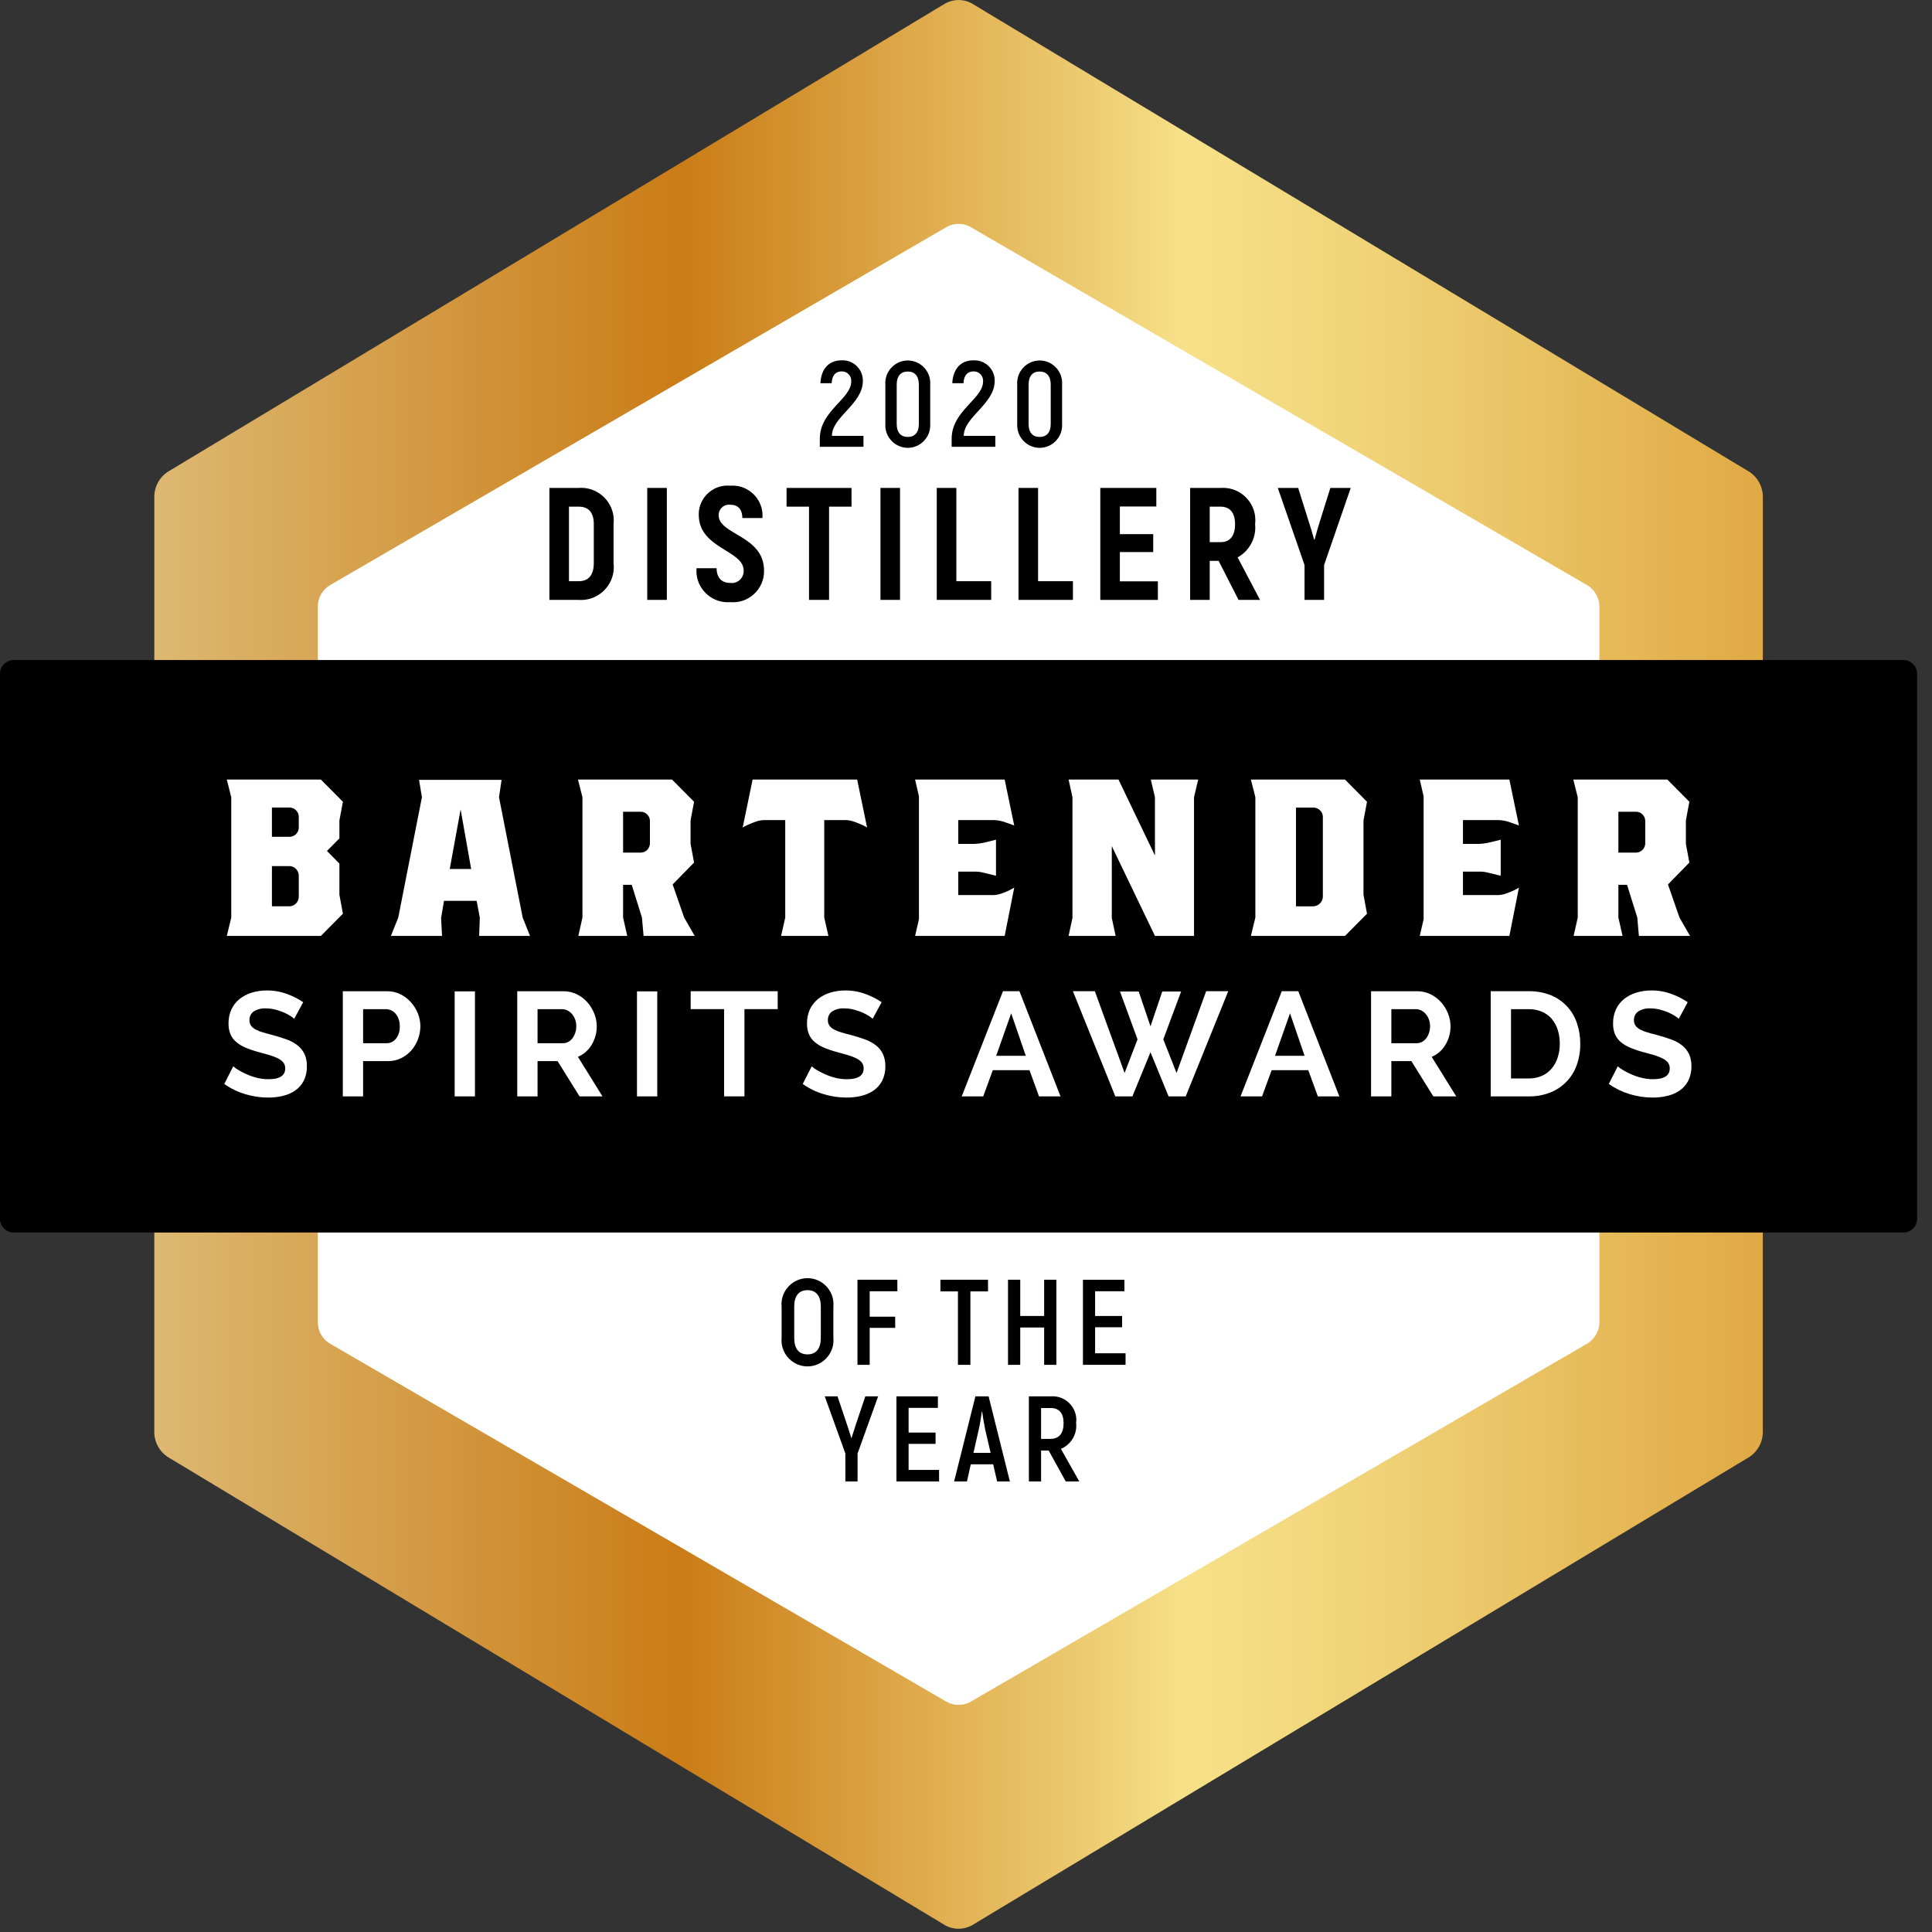 <?xml version="1.0" encoding="UTF-8" standalone="no"?>
<!DOCTYPE svg PUBLIC "-//W3C//DTD SVG 1.1//EN" "http://www.w3.org/Graphics/SVG/1.1/DTD/svg11.dtd">
<svg width="100%" height="100%" viewBox="0 0 80 80" version="1.1" xmlns="http://www.w3.org/2000/svg" xmlns:xlink="http://www.w3.org/1999/xlink" xml:space="preserve" xmlns:serif="http://www.serif.com/" style="fill-rule:evenodd;clip-rule:evenodd;stroke-linejoin:round;stroke-miterlimit:2;">
    <rect x="0" y="0" width="80" height="80" fill="#333333" stroke="none"/>
    <g transform="matrix(1,0,0,1,-82.062,0)">
        <g transform="matrix(1,0,0,1,86.31,4.502)">
            <path d="M2.142,24.044L2.142,16.013C2.16,15.627 2.357,15.27 2.674,15.05L34.911,-4.37C35.245,-4.546 35.644,-4.546 35.978,-4.37L68.213,15.05C68.531,15.27 68.729,15.627 68.747,16.013L68.747,24.044L68.746,47.362L68.746,54.85C68.728,55.236 68.531,55.592 68.213,55.813L35.978,75.233C35.644,75.408 35.245,75.408 34.911,75.233L2.674,55.813C2.357,55.592 2.159,55.236 2.141,54.85L2.141,47.362L2.142,24.044Z" style="fill:url(#_Linear1);fill-rule:nonzero;"/>
        </g>
        <g transform="matrix(1,0,0,1,86.31,4.502)">
            <path d="M61.977,50.3L61.977,20.563C61.959,20.233 61.785,19.931 61.509,19.749L35.912,4.881C35.618,4.731 35.27,4.731 34.977,4.881L9.38,19.749C9.104,19.931 8.931,20.234 8.913,20.563L8.913,50.3C8.931,50.63 9.104,50.932 9.38,51.114L34.977,65.982C35.27,66.131 35.618,66.131 35.912,65.982L61.508,51.114C61.784,50.932 61.958,50.63 61.977,50.3Z" style="fill:white;fill-rule:nonzero;"/>
        </g>
        <g transform="matrix(1,0,0,1,86.31,4.502)">
            <path d="M75.135,45.999C75.117,46.308 74.849,46.548 74.54,46.533L-3.654,46.533C-3.963,46.547 -4.229,46.307 -4.248,45.999L-4.248,23.362C-4.229,23.054 -3.962,22.814 -3.654,22.829L74.54,22.828C74.849,22.813 75.116,23.053 75.135,23.362L75.135,45.999Z" style="fill-rule:nonzero;"/>
        </g>
        <g transform="matrix(1,0,0,1,86.31,4.502)">
            <path d="M9.806,31.256L9.806,32.547L9.951,33.333L9.039,34.253L5.144,34.253L5.328,33.494L5.328,28.51L5.144,27.778L9.039,27.778L9.951,28.697L9.806,29.469L9.806,30.215L9.29,30.735L9.806,31.256ZM8.124,29.336C8.124,29.331 8.124,29.327 8.124,29.323C8.124,29.111 7.949,28.936 7.737,28.936C7.734,28.936 7.73,28.936 7.727,28.936L7.012,28.936L7.012,30.148L7.727,30.148C7.833,30.152 7.936,30.111 8.011,30.036C8.086,29.96 8.127,29.856 8.124,29.749L8.124,29.336ZM8.124,31.761C8.124,31.656 8.084,31.556 8.01,31.481C7.938,31.402 7.834,31.358 7.727,31.361L7.012,31.361L7.012,33.026L7.727,33.026C7.834,33.029 7.938,32.985 8.011,32.906C8.084,32.831 8.124,32.731 8.124,32.627L8.124,31.761Z" style="fill:white;fill-rule:nonzero;"/>
        </g>
        <g transform="matrix(1,0,0,1,86.31,4.502)">
            <path d="M17.395,33.493L17.699,34.253L15.593,34.253L15.62,33.493L15.488,32.8L14.137,32.8L14.017,33.506L14.056,34.253L11.938,34.253L12.243,33.493L13.223,28.51L13.104,27.79L16.521,27.79L16.415,28.51L17.395,33.493ZM14.375,31.481L15.262,31.481L14.825,29.016L14.375,31.481Z" style="fill:white;fill-rule:nonzero;"/>
        </g>
        <g transform="matrix(1,0,0,1,86.31,4.502)">
            <path d="M24.519,34.253L22.401,34.253L22.334,33.493L21.91,32.135L21.553,32.135L21.553,33.493L21.725,34.253L19.699,34.253L19.87,33.493L19.87,28.51L19.684,27.777L23.579,27.777L24.492,28.697L24.347,29.468L24.347,30.441L24.492,31.215L23.605,32.121L24.082,33.493L24.519,34.253ZM22.665,29.509C22.668,29.402 22.627,29.298 22.552,29.223C22.477,29.147 22.374,29.106 22.268,29.11L21.553,29.11L21.553,30.803L22.268,30.803C22.375,30.806 22.478,30.764 22.552,30.688C22.628,30.612 22.669,30.509 22.665,30.402L22.665,29.509Z" style="fill:white;fill-rule:nonzero;"/>
        </g>
        <g transform="matrix(1,0,0,1,86.31,4.502)">
            <path d="M29.882,29.456L29.882,33.493L30.055,34.253L28.095,34.253L28.267,33.493L28.267,29.456L27.393,29.456C27.273,29.459 27.154,29.481 27.042,29.522C26.913,29.568 26.799,29.615 26.697,29.662C26.632,29.692 26.567,29.726 26.505,29.763L26.916,27.777L31.245,27.777L31.656,29.763C31.63,29.745 31.566,29.711 31.464,29.662C31.362,29.615 31.248,29.568 31.12,29.522C31.008,29.481 30.889,29.458 30.769,29.456L29.882,29.456Z" style="fill:white;fill-rule:nonzero;"/>
        </g>
        <g transform="matrix(1,0,0,1,86.31,4.502)">
            <path d="M36.875,32.561C36.995,32.558 37.114,32.536 37.227,32.494C37.342,32.454 37.454,32.408 37.564,32.355C37.66,32.305 37.723,32.271 37.749,32.254L37.353,34.253L33.644,34.253L33.803,33.56L33.803,28.47L33.644,27.778L37.353,27.778L37.749,29.682C37.687,29.656 37.566,29.612 37.386,29.55C37.24,29.495 37.085,29.463 36.929,29.457L35.432,29.457L35.432,30.441L36.094,30.441C36.232,30.437 36.37,30.419 36.505,30.388L36.994,30.269L36.994,31.761L36.505,31.641C36.371,31.604 36.233,31.586 36.094,31.589L35.432,31.589L35.432,32.561L36.875,32.561Z" style="fill:white;fill-rule:nonzero;"/>
        </g>
        <path d="M131.504,33.011L131.504,38.754L129.886,38.754L128.099,35.036L128.099,38.008L128.258,38.754L126.31,38.754L126.47,38.008L126.47,33.011L126.31,32.279L128.376,32.279L129.886,35.424L129.886,33.011L129.714,32.279L131.676,32.279L131.504,33.011Z" style="fill:white;fill-rule:nonzero;"/>
        <g transform="matrix(1,0,0,1,86.31,4.502)">
            <path d="M52.211,29.469L52.211,32.547L52.357,33.333L51.445,34.253L47.549,34.253L47.734,33.493L47.734,28.51L47.549,27.777L51.445,27.777L52.357,28.697L52.211,29.469ZM50.529,29.336C50.532,29.227 50.488,29.123 50.409,29.049C50.335,28.977 50.236,28.936 50.132,28.937L49.416,28.937L49.416,33.027L50.132,33.027C50.348,33.02 50.524,32.843 50.529,32.627L50.529,29.336Z" style="fill:white;fill-rule:nonzero;"/>
        </g>
        <g transform="matrix(1,0,0,1,86.31,4.502)">
            <path d="M57.774,32.561C57.894,32.558 58.013,32.536 58.125,32.494C58.24,32.454 58.353,32.408 58.463,32.355C58.56,32.305 58.621,32.271 58.648,32.254L58.252,34.253L54.541,34.253L54.701,33.56L54.701,28.47L54.541,27.778L58.252,27.778L58.648,29.682C58.586,29.656 58.465,29.612 58.283,29.55C58.137,29.495 57.983,29.463 57.827,29.457L56.33,29.457L56.33,30.441L56.992,30.441C57.131,30.437 57.268,30.419 57.403,30.388L57.893,30.269L57.893,31.761L57.403,31.641C57.269,31.604 57.131,31.586 56.992,31.589L56.33,31.589L56.33,32.561L57.774,32.561Z" style="fill:white;fill-rule:nonzero;"/>
        </g>
        <g transform="matrix(1,0,0,1,86.31,4.502)">
            <path d="M65.733,34.253L63.615,34.253L63.549,33.493L63.124,32.135L62.766,32.135L62.766,33.493L62.939,34.253L60.912,34.253L61.083,33.493L61.083,28.51L60.898,27.777L64.794,27.777L65.705,28.697L65.561,29.468L65.561,30.441L65.705,31.215L64.819,32.121L65.296,33.493L65.733,34.253ZM63.879,29.509C63.882,29.402 63.841,29.298 63.766,29.223C63.691,29.147 63.589,29.106 63.483,29.11L62.766,29.11L62.766,30.803L63.483,30.803C63.589,30.806 63.692,30.764 63.766,30.688C63.841,30.612 63.882,30.509 63.879,30.402L63.879,29.509Z" style="fill:white;fill-rule:nonzero;"/>
        </g>
        <g transform="matrix(1,0,0,1,86.31,4.502)">
            <path d="M7.934,37.684C7.886,37.64 7.835,37.601 7.779,37.567C7.692,37.511 7.6,37.463 7.505,37.422C7.392,37.374 7.275,37.334 7.155,37.303C7.03,37.27 6.9,37.254 6.77,37.254C6.588,37.241 6.407,37.286 6.252,37.383C6.139,37.467 6.075,37.603 6.082,37.744C6.079,37.824 6.102,37.903 6.146,37.969C6.196,38.034 6.259,38.087 6.331,38.125C6.429,38.176 6.533,38.218 6.639,38.247C6.763,38.285 6.908,38.323 7.069,38.364C7.282,38.422 7.473,38.484 7.645,38.548C7.804,38.606 7.952,38.689 8.085,38.794C8.202,38.889 8.297,39.009 8.362,39.146C8.432,39.305 8.465,39.478 8.459,39.652C8.465,39.859 8.421,40.064 8.329,40.25C8.246,40.41 8.126,40.548 7.979,40.651C7.824,40.758 7.65,40.834 7.466,40.876C7.267,40.924 7.062,40.947 6.857,40.946C6.53,40.946 6.205,40.897 5.892,40.8C5.587,40.708 5.299,40.567 5.039,40.383L5.41,39.652C5.471,39.707 5.538,39.755 5.609,39.796C5.718,39.863 5.831,39.922 5.948,39.973C6.087,40.037 6.232,40.087 6.381,40.125C6.54,40.166 6.704,40.186 6.868,40.186C7.331,40.186 7.562,40.037 7.563,39.738C7.566,39.65 7.538,39.563 7.484,39.493C7.421,39.42 7.344,39.362 7.258,39.321C7.144,39.266 7.026,39.221 6.904,39.186C6.765,39.146 6.612,39.103 6.441,39.057C6.257,39.008 6.077,38.946 5.902,38.871C5.763,38.812 5.635,38.732 5.521,38.634C5.421,38.547 5.342,38.438 5.292,38.315C5.238,38.177 5.212,38.029 5.215,37.88C5.211,37.677 5.253,37.476 5.336,37.291C5.415,37.124 5.531,36.976 5.676,36.861C5.826,36.744 5.996,36.656 6.179,36.601C6.378,36.54 6.586,36.51 6.794,36.511C7.081,36.508 7.366,36.557 7.636,36.656C7.872,36.742 8.098,36.856 8.307,36.997L7.934,37.684Z" style="fill:white;fill-rule:nonzero;"/>
        </g>
        <g transform="matrix(1,0,0,1,86.31,4.502)">
            <path d="M9.947,40.897L9.947,36.543L11.782,36.543C11.973,36.54 12.162,36.584 12.334,36.669C12.499,36.75 12.647,36.862 12.769,37C12.891,37.137 12.988,37.295 13.056,37.465C13.123,37.632 13.158,37.81 13.159,37.99C13.158,38.357 13.026,38.712 12.787,38.99C12.668,39.126 12.523,39.237 12.36,39.315C12.189,39.398 12.002,39.44 11.812,39.437L10.787,39.437L10.787,40.897L9.947,40.897ZM10.787,38.695L11.764,38.695C11.915,38.696 12.059,38.626 12.151,38.505C12.261,38.357 12.316,38.175 12.306,37.99C12.307,37.889 12.291,37.788 12.258,37.693C12.228,37.611 12.185,37.535 12.129,37.468C12.078,37.409 12.015,37.362 11.943,37.331C11.875,37.301 11.801,37.286 11.727,37.285L10.787,37.285L10.787,38.695Z" style="fill:white;fill-rule:nonzero;"/>
        </g>
        <rect x="100.889" y="41.05" width="0.84" height="4.349" style="fill:white;"/>
        <g transform="matrix(1,0,0,1,86.31,4.502)">
            <path d="M17.17,40.897L17.17,36.543L19.084,36.543C19.275,36.541 19.465,36.584 19.636,36.669C19.802,36.749 19.951,36.862 20.073,37C20.194,37.138 20.291,37.295 20.359,37.465C20.426,37.632 20.461,37.81 20.462,37.99C20.464,38.261 20.392,38.527 20.252,38.759C20.12,38.983 19.921,39.158 19.682,39.259L20.7,40.897L19.75,40.897L18.84,39.437L18.011,39.437L18.011,40.897L17.17,40.897ZM18.011,38.695L19.065,38.695C19.141,38.695 19.216,38.677 19.282,38.64C19.35,38.603 19.409,38.552 19.456,38.49C19.506,38.422 19.546,38.347 19.572,38.266C19.601,38.177 19.615,38.084 19.614,37.99C19.616,37.894 19.599,37.798 19.566,37.708C19.536,37.626 19.492,37.551 19.436,37.484C19.383,37.423 19.319,37.373 19.247,37.337C19.179,37.303 19.105,37.286 19.03,37.285L18.011,37.285L18.011,38.695Z" style="fill:white;fill-rule:nonzero;"/>
        </g>
        <rect x="108.438" y="41.05" width="0.84" height="4.349" style="fill:white;"/>
        <path d="M114.265,41.786L112.888,41.786L112.888,45.398L112.045,45.398L112.045,41.786L110.661,41.786L110.661,41.044L114.265,41.044L114.265,41.786Z" style="fill:white;fill-rule:nonzero;"/>
        <g transform="matrix(1,0,0,1,86.31,4.502)">
            <path d="M31.886,37.684C31.838,37.64 31.786,37.601 31.732,37.567C31.644,37.512 31.552,37.463 31.457,37.422C31.344,37.374 31.226,37.334 31.107,37.303C30.981,37.27 30.852,37.254 30.722,37.254C30.54,37.241 30.358,37.286 30.203,37.383C30.09,37.468 30.026,37.603 30.033,37.744C30.03,37.824 30.053,37.903 30.098,37.969C30.147,38.034 30.21,38.087 30.283,38.125C30.38,38.176 30.484,38.218 30.59,38.247C30.714,38.285 30.859,38.323 31.021,38.364C31.233,38.422 31.424,38.484 31.596,38.548C31.755,38.606 31.904,38.689 32.036,38.794C32.154,38.889 32.249,39.009 32.314,39.146C32.384,39.305 32.417,39.478 32.411,39.652C32.417,39.859 32.372,40.064 32.281,40.25C32.198,40.41 32.078,40.547 31.931,40.651C31.774,40.757 31.6,40.834 31.416,40.876C31.217,40.924 31.012,40.947 30.808,40.946C30.481,40.946 30.156,40.897 29.844,40.8C29.539,40.708 29.251,40.567 28.992,40.383L29.363,39.652C29.423,39.707 29.489,39.756 29.56,39.796C29.669,39.863 29.783,39.922 29.9,39.973C30.039,40.037 30.184,40.087 30.332,40.125C30.491,40.166 30.655,40.186 30.82,40.186C31.282,40.186 31.514,40.037 31.514,39.738C31.517,39.65 31.49,39.563 31.436,39.493C31.374,39.42 31.297,39.362 31.21,39.321C31.096,39.266 30.978,39.221 30.857,39.186C30.717,39.146 30.563,39.103 30.392,39.057C30.208,39.008 30.028,38.946 29.854,38.871C29.715,38.812 29.586,38.732 29.472,38.634C29.373,38.546 29.295,38.437 29.245,38.315C29.191,38.177 29.165,38.029 29.169,37.88C29.165,37.678 29.206,37.476 29.289,37.291C29.368,37.124 29.484,36.977 29.628,36.861C29.778,36.744 29.949,36.656 30.131,36.601C30.33,36.54 30.538,36.51 30.746,36.511C31.033,36.508 31.318,36.557 31.587,36.656C31.824,36.742 32.05,36.857 32.26,36.997L31.886,37.684Z" style="fill:white;fill-rule:nonzero;"/>
        </g>
        <g transform="matrix(1,0,0,1,86.31,4.502)">
            <path d="M35.575,40.897L37.283,36.542L37.965,36.542L39.666,40.897L38.776,40.897L38.38,39.811L36.862,39.811L36.466,40.897L35.575,40.897ZM37.623,37.457L37.002,39.217L38.228,39.217L37.623,37.457Z" style="fill:white;fill-rule:nonzero;"/>
        </g>
        <path d="M128.439,41.056L129.213,41.056L129.701,42.498L130.189,41.056L130.97,41.056L130.232,43.038L130.78,44.43L132.006,41.044L132.921,41.044L131.16,45.399L130.451,45.399L129.701,43.571L128.952,45.399L128.245,45.399L126.489,41.044L127.397,41.044L128.629,44.43L129.165,43.038L128.439,41.056Z" style="fill:white;fill-rule:nonzero;"/>
        <g transform="matrix(1,0,0,1,86.31,4.502)">
            <path d="M47.12,40.897L48.828,36.542L49.511,36.542L51.212,40.897L50.321,40.897L49.925,39.811L48.408,39.811L48.011,40.897L47.12,40.897ZM49.169,37.457L48.548,39.217L49.772,39.217L49.169,37.457Z" style="fill:white;fill-rule:nonzero;"/>
        </g>
        <g transform="matrix(1,0,0,1,86.31,4.502)">
            <path d="M52.524,40.897L52.524,36.543L54.437,36.543C54.628,36.541 54.818,36.584 54.99,36.669C55.155,36.749 55.304,36.862 55.426,37C55.547,37.138 55.644,37.295 55.712,37.465C55.779,37.632 55.814,37.81 55.815,37.99C55.818,38.261 55.745,38.528 55.605,38.759C55.474,38.983 55.274,39.158 55.035,39.259L56.053,40.897L55.103,40.897L54.194,39.437L53.365,39.437L53.365,40.897L52.524,40.897ZM53.365,38.695L54.418,38.695C54.494,38.695 54.568,38.677 54.635,38.64C54.703,38.603 54.762,38.552 54.809,38.49C54.86,38.423 54.899,38.347 54.925,38.266C54.954,38.177 54.969,38.084 54.968,37.99C54.969,37.894 54.952,37.798 54.919,37.708C54.889,37.626 54.845,37.551 54.788,37.484C54.736,37.423 54.672,37.373 54.6,37.337C54.532,37.304 54.458,37.286 54.383,37.285L53.365,37.285L53.365,38.695Z" style="fill:white;fill-rule:nonzero;"/>
        </g>
        <g transform="matrix(1,0,0,1,86.31,4.502)">
            <path d="M57.479,40.897L57.479,36.542L59.053,36.542C59.371,36.535 59.687,36.594 59.982,36.713C60.49,36.924 60.882,37.347 61.051,37.871C61.143,38.142 61.189,38.427 61.187,38.714C61.191,39.02 61.141,39.324 61.037,39.611C60.851,40.13 60.448,40.542 59.934,40.741C59.653,40.848 59.354,40.902 59.053,40.897L57.479,40.897ZM60.339,38.714C60.341,38.519 60.312,38.324 60.253,38.137C60.201,37.971 60.116,37.817 60.003,37.684C59.892,37.556 59.753,37.455 59.597,37.389C59.424,37.317 59.239,37.281 59.053,37.285L58.32,37.285L58.32,40.155L59.053,40.155C59.242,40.158 59.431,40.12 59.604,40.044C59.759,39.974 59.897,39.87 60.007,39.74C60.117,39.605 60.201,39.45 60.253,39.284C60.312,39.1 60.341,38.907 60.339,38.714" style="fill:white;fill-rule:nonzero;"/>
        </g>
        <g transform="matrix(1,0,0,1,86.31,4.502)">
            <path d="M65.265,37.684C65.217,37.64 65.165,37.601 65.111,37.567C65.023,37.511 64.931,37.463 64.835,37.422C64.722,37.374 64.604,37.334 64.485,37.303C64.359,37.27 64.23,37.254 64.101,37.254C63.919,37.241 63.737,37.286 63.582,37.383C63.469,37.467 63.404,37.603 63.41,37.744C63.408,37.824 63.431,37.903 63.476,37.969C63.525,38.034 63.589,38.087 63.661,38.125C63.759,38.176 63.862,38.218 63.969,38.247C64.092,38.285 64.237,38.323 64.399,38.364C64.611,38.422 64.802,38.484 64.974,38.548C65.133,38.605 65.282,38.688 65.414,38.794C65.532,38.889 65.627,39.009 65.692,39.146C65.761,39.305 65.795,39.478 65.79,39.652C65.795,39.859 65.75,40.064 65.658,40.25C65.575,40.41 65.455,40.548 65.308,40.651C65.152,40.757 64.979,40.834 64.795,40.876C64.596,40.923 64.392,40.947 64.187,40.946C63.86,40.946 63.535,40.896 63.223,40.8C62.918,40.707 62.629,40.566 62.368,40.383L62.74,39.652C62.801,39.707 62.867,39.755 62.939,39.796C63.047,39.862 63.161,39.922 63.278,39.973C63.417,40.036 63.562,40.087 63.71,40.124C63.869,40.165 64.033,40.186 64.197,40.186C64.66,40.186 64.892,40.037 64.893,39.738C64.896,39.649 64.868,39.562 64.814,39.492C64.751,39.42 64.674,39.361 64.588,39.321C64.474,39.266 64.356,39.221 64.236,39.185C64.095,39.145 63.943,39.102 63.771,39.057C63.587,39.007 63.407,38.945 63.232,38.87C63.093,38.811 62.964,38.731 62.849,38.633C62.75,38.546 62.672,38.437 62.622,38.315C62.568,38.176 62.542,38.029 62.546,37.88C62.542,37.677 62.583,37.476 62.666,37.291C62.745,37.124 62.861,36.977 63.005,36.861C63.155,36.744 63.326,36.655 63.509,36.601C63.708,36.54 63.916,36.509 64.124,36.511C64.411,36.507 64.696,36.556 64.965,36.656C65.202,36.741 65.428,36.856 65.637,36.997L65.265,37.684Z" style="fill:white;fill-rule:nonzero;"/>
        </g>
        <g transform="matrix(1,0,0,1,86.31,4.502)">
            <path d="M29.699,13.662C29.699,12.504 31,12.021 31,11.29C31.001,11.28 31.001,11.271 31.001,11.261C31.001,11.05 30.828,10.877 30.617,10.877C30.611,10.877 30.606,10.877 30.6,10.877C30.354,10.877 30.2,11.043 30.19,11.365L29.723,11.365C29.754,10.767 30.079,10.419 30.594,10.419C30.612,10.418 30.629,10.417 30.646,10.417C31.104,10.417 31.481,10.794 31.481,11.252C31.481,11.26 31.481,11.267 31.481,11.274C31.481,12.227 30.2,12.761 30.2,13.546L31.506,13.546L31.506,13.999L29.699,13.999L29.699,13.662Z" style="fill-rule:nonzero;"/>
        </g>
        <g transform="matrix(1,0,0,1,86.31,4.502)">
            <path d="M32.412,13.063L32.412,11.421C32.411,11.399 32.41,11.378 32.41,11.356C32.41,10.845 32.83,10.425 33.341,10.425C33.852,10.425 34.272,10.845 34.272,11.356C34.272,11.378 34.271,11.399 34.27,11.421L34.27,13.063C34.27,13.079 34.271,13.096 34.271,13.112C34.271,13.622 33.851,14.042 33.341,14.042C32.831,14.042 32.411,13.622 32.411,13.112C32.411,13.096 32.411,13.079 32.412,13.063ZM33.799,13.063L33.799,11.421C33.799,11.074 33.635,10.882 33.338,10.882C33.049,10.882 32.883,11.074 32.883,11.421L32.883,13.063C32.883,13.4 33.049,13.591 33.338,13.591C33.635,13.591 33.799,13.4 33.799,13.063Z" style="fill-rule:nonzero;"/>
        </g>
        <g transform="matrix(1,0,0,1,86.31,4.502)">
            <path d="M35.158,13.662C35.158,12.504 36.459,12.021 36.459,11.29C36.46,11.281 36.46,11.271 36.46,11.261C36.46,11.05 36.287,10.877 36.076,10.877C36.07,10.877 36.065,10.877 36.059,10.877C35.815,10.877 35.659,11.043 35.649,11.366L35.184,11.366C35.214,10.767 35.54,10.419 36.055,10.419C36.073,10.418 36.09,10.418 36.107,10.418C36.564,10.418 36.94,10.794 36.94,11.251C36.94,11.259 36.94,11.267 36.94,11.275C36.94,12.227 35.659,12.761 35.659,13.546L36.966,13.546L36.966,13.999L35.158,13.999L35.158,13.662Z" style="fill-rule:nonzero;"/>
        </g>
        <g transform="matrix(1,0,0,1,86.31,4.502)">
            <path d="M37.873,13.063L37.873,11.421C37.872,11.399 37.871,11.378 37.871,11.356C37.871,10.845 38.291,10.425 38.802,10.425C39.313,10.425 39.733,10.845 39.733,11.356C39.733,11.378 39.732,11.399 39.731,11.421L39.731,13.063C39.731,13.079 39.732,13.096 39.732,13.112C39.732,13.622 39.312,14.042 38.802,14.042C38.292,14.042 37.872,13.622 37.872,13.112C37.872,13.096 37.872,13.079 37.873,13.063ZM39.26,13.063L39.26,11.421C39.26,11.074 39.094,10.882 38.799,10.882C38.508,10.882 38.344,11.074 38.344,11.421L38.344,13.063C38.344,13.4 38.508,13.591 38.799,13.591C39.094,13.591 39.26,13.4 39.26,13.063L39.26,13.063Z" style="fill-rule:nonzero;"/>
        </g>
        <g transform="matrix(1,0,0,1,86.31,4.502)">
            <path d="M18.502,15.702L19.707,15.702C19.745,15.699 19.782,15.698 19.82,15.698C20.559,15.698 21.167,16.306 21.167,17.045C21.167,17.097 21.164,17.148 21.158,17.2L21.158,18.822C21.165,18.877 21.168,18.932 21.168,18.986C21.168,19.73 20.556,20.342 19.813,20.342C19.782,20.342 19.751,20.341 19.721,20.339L18.502,20.339L18.502,15.702ZM19.721,19.564C20.123,19.564 20.34,19.305 20.34,18.815L20.34,17.2C20.34,16.723 20.123,16.478 19.721,16.478L19.312,16.478L19.312,19.564L19.721,19.564Z" style="fill-rule:nonzero;"/>
        </g>
        <g transform="matrix(1,0,0,1,86.31,4.502)">
            <rect x="22.553" y="15.702" width="0.811" height="4.636" style="fill-rule:nonzero;"/>
        </g>
        <g transform="matrix(1,0,0,1,86.31,4.502)">
            <path d="M24.594,19.027L25.424,19.027C25.432,19.445 25.648,19.636 25.998,19.636C26.018,19.638 26.038,19.64 26.058,19.64C26.325,19.64 26.546,19.419 26.546,19.151C26.546,19.141 26.546,19.13 26.545,19.119C26.545,18.279 24.686,18.212 24.686,16.815C24.685,16.808 24.685,16.801 24.685,16.794C24.685,16.141 25.222,15.604 25.875,15.604C25.914,15.604 25.953,15.606 25.992,15.61C26.024,15.608 26.056,15.606 26.088,15.606C26.768,15.606 27.327,16.165 27.327,16.844C27.327,16.879 27.325,16.913 27.322,16.948L26.492,16.948C26.486,16.577 26.301,16.398 25.992,16.398C25.974,16.395 25.955,16.394 25.936,16.394C25.702,16.394 25.51,16.587 25.51,16.821C25.51,16.826 25.51,16.831 25.51,16.835C25.51,17.643 27.389,17.669 27.389,19.126C27.389,19.136 27.389,19.146 27.389,19.156C27.389,19.859 26.811,20.436 26.109,20.436C26.07,20.436 26.031,20.435 25.992,20.431C25.956,20.434 25.92,20.436 25.883,20.436C25.173,20.436 24.589,19.851 24.589,19.141C24.589,19.103 24.59,19.065 24.594,19.027Z" style="fill-rule:nonzero;"/>
        </g>
        <g transform="matrix(1,0,0,1,86.31,4.502)">
            <path d="M31.012,16.478L30.082,16.478L30.082,20.338L29.252,20.338L29.252,16.478L28.322,16.478L28.322,15.702L31.011,15.702L31.012,16.478Z" style="fill-rule:nonzero;"/>
        </g>
        <g transform="matrix(1,0,0,1,86.31,4.502)">
            <rect x="32.21" y="15.702" width="0.81" height="4.636" style="fill-rule:nonzero;"/>
        </g>
        <g transform="matrix(1,0,0,1,86.31,4.502)">
            <path d="M36.795,19.564L36.795,20.338L34.541,20.338L34.541,15.702L35.352,15.702L35.352,19.564L36.795,19.564Z" style="fill-rule:nonzero;"/>
        </g>
        <g transform="matrix(1,0,0,1,86.31,4.502)">
            <path d="M40.18,19.564L40.18,20.338L37.926,20.338L37.926,15.702L38.736,15.702L38.736,19.564L40.18,19.564Z" style="fill-rule:nonzero;"/>
        </g>
        <g transform="matrix(1,0,0,1,86.31,4.502)">
            <path d="M43.697,19.57L43.697,20.339L41.313,20.339L41.313,15.702L43.633,15.702L43.633,16.471L42.123,16.471L42.123,17.616L43.505,17.616L43.505,18.358L42.123,18.358L42.123,19.57L43.697,19.57Z" style="fill-rule:nonzero;"/>
        </g>
        <g transform="matrix(1,0,0,1,86.31,4.502)">
            <path d="M46.213,18.722L45.844,18.722L45.844,20.338L45.033,20.338L45.033,15.702L46.299,15.702C46.332,15.7 46.366,15.699 46.4,15.699C47.131,15.699 47.733,16.301 47.733,17.032C47.733,17.088 47.73,17.144 47.723,17.2C47.781,17.762 47.494,18.306 46.998,18.577L47.928,20.339L47.038,20.339L46.213,18.722ZM45.844,17.948L46.293,17.948C46.682,17.948 46.893,17.689 46.893,17.205C46.893,16.729 46.682,16.478 46.293,16.478L45.844,16.478L45.844,17.948Z" style="fill-rule:nonzero;"/>
        </g>
        <g transform="matrix(1,0,0,1,86.31,4.502)">
            <path d="M49.77,18.895L48.663,15.702L49.506,15.702L49.948,17.107C50.008,17.279 50.106,17.617 50.167,17.841L50.187,17.841C50.245,17.617 50.345,17.279 50.403,17.093L50.839,15.702L51.683,15.702L50.58,18.895L50.58,20.338L49.77,20.338L49.77,18.895Z" style="fill-rule:nonzero;"/>
        </g>
        <g transform="matrix(1,0,0,1,86.31,4.502)">
            <path d="M28.117,50.895L28.117,49.606C28.114,49.571 28.112,49.535 28.112,49.5C28.112,48.91 28.598,48.424 29.188,48.424C29.779,48.424 30.265,48.91 30.265,49.5C30.265,49.535 30.263,49.571 30.26,49.606L30.26,50.895C30.263,50.93 30.265,50.966 30.265,51.001C30.265,51.592 29.779,52.078 29.188,52.078C28.598,52.078 28.112,51.592 28.112,51.001C28.112,50.966 28.114,50.93 28.117,50.895ZM29.74,50.895L29.74,49.606C29.74,49.163 29.549,48.921 29.19,48.921C28.824,48.921 28.639,49.163 28.639,49.606L28.639,50.895C28.639,51.338 28.824,51.58 29.19,51.58C29.549,51.58 29.74,51.338 29.74,50.895L29.74,50.895Z" style="fill-rule:nonzero;"/>
        </g>
        <g transform="matrix(1,0,0,1,86.31,4.502)">
            <path d="M31.764,48.966L31.764,50.019L32.82,50.019L32.82,50.482L31.764,50.482L31.764,52.013L31.258,52.013L31.258,48.489L32.91,48.489L32.91,48.966L31.764,48.966Z" style="fill-rule:nonzero;"/>
        </g>
        <g transform="matrix(1,0,0,1,86.31,4.502)">
            <path d="M36.664,48.972L35.934,48.972L35.934,52.013L35.418,52.013L35.418,48.972L34.693,48.972L34.693,48.489L36.664,48.489L36.664,48.972Z" style="fill-rule:nonzero;"/>
        </g>
        <g transform="matrix(1,0,0,1,86.31,4.502)">
            <path d="M39.494,48.489L39.494,52.013L38.988,52.013L38.988,50.467L37.998,50.467L37.998,52.013L37.492,52.013L37.492,48.489L37.998,48.489L37.998,49.989L38.988,49.989L38.988,48.489L39.494,48.489Z" style="fill-rule:nonzero;"/>
        </g>
        <g transform="matrix(1,0,0,1,86.31,4.502)">
            <path d="M42.359,51.535L42.359,52.013L40.594,52.013L40.594,48.489L42.311,48.489L42.311,48.966L41.098,48.966L41.098,49.989L42.215,49.989L42.215,50.457L41.098,50.457L41.098,51.534L42.359,51.535Z" style="fill-rule:nonzero;"/>
        </g>
        <g transform="matrix(1,0,0,1,86.31,4.502)">
            <path d="M30.756,55.684L29.904,53.318L30.432,53.318L30.826,54.491C30.877,54.642 30.951,54.869 31.002,55.044L31.012,55.044L31.192,54.481L31.583,53.318L32.114,53.318L31.262,55.684L31.262,56.842L30.757,56.842L30.756,55.684Z" style="fill-rule:nonzero;"/>
        </g>
        <g transform="matrix(1,0,0,1,86.31,4.502)">
            <path d="M34.637,56.364L34.637,56.842L32.871,56.842L32.871,53.318L34.588,53.318L34.588,53.795L33.375,53.795L33.375,54.818L34.492,54.818L34.492,55.286L33.375,55.286L33.375,56.364L34.637,56.364Z" style="fill-rule:nonzero;"/>
        </g>
        <g transform="matrix(1,0,0,1,86.31,4.502)">
            <path d="M36.877,56.132L35.951,56.132L35.791,56.842L35.26,56.842L36.141,53.318L36.688,53.318L37.569,56.842L37.041,56.842L36.877,56.132ZM36.772,55.659L36.551,54.712C36.502,54.481 36.447,54.143 36.422,53.956L36.406,53.956C36.381,54.143 36.332,54.481 36.275,54.712L36.061,55.659L36.772,55.659Z" style="fill-rule:nonzero;"/>
        </g>
        <g transform="matrix(1,0,0,1,86.31,4.502)">
            <path d="M39.176,55.563L38.861,55.563L38.861,56.842L38.356,56.842L38.356,53.318L39.262,53.318C39.288,53.316 39.314,53.315 39.341,53.315C39.878,53.315 40.321,53.757 40.321,54.295C40.321,54.336 40.318,54.378 40.312,54.42C40.364,54.877 40.106,55.315 39.682,55.492L40.443,56.842L39.883,56.842L39.176,55.563ZM38.861,55.079L39.252,55.079C39.607,55.079 39.793,54.848 39.793,54.43C39.793,54.012 39.607,53.801 39.256,53.801L38.861,53.801L38.861,55.079Z" style="fill-rule:nonzero;"/>
        </g>
    </g>
    <defs>
        <linearGradient id="_Linear1" x1="0" y1="0" x2="1" y2="0" gradientUnits="userSpaceOnUse" gradientTransform="matrix(66.606,0,0,66.606,2.141,35.431)"><stop offset="0" style="stop-color:rgb(221,184,113);stop-opacity:1"/><stop offset="0.01" style="stop-color:rgb(221,184,113);stop-opacity:1"/><stop offset="0.33" style="stop-color:rgb(202,124,22);stop-opacity:1"/><stop offset="0.58" style="stop-color:rgb(237,204,114);stop-opacity:1"/><stop offset="0.64" style="stop-color:rgb(246,225,137);stop-opacity:1"/><stop offset="0.75" style="stop-color:rgb(240,211,120);stop-opacity:1"/><stop offset="0.96" style="stop-color:rgb(226,175,75);stop-opacity:1"/><stop offset="1" style="stop-color:rgb(223,168,67);stop-opacity:1"/></linearGradient>
    </defs>
</svg>
